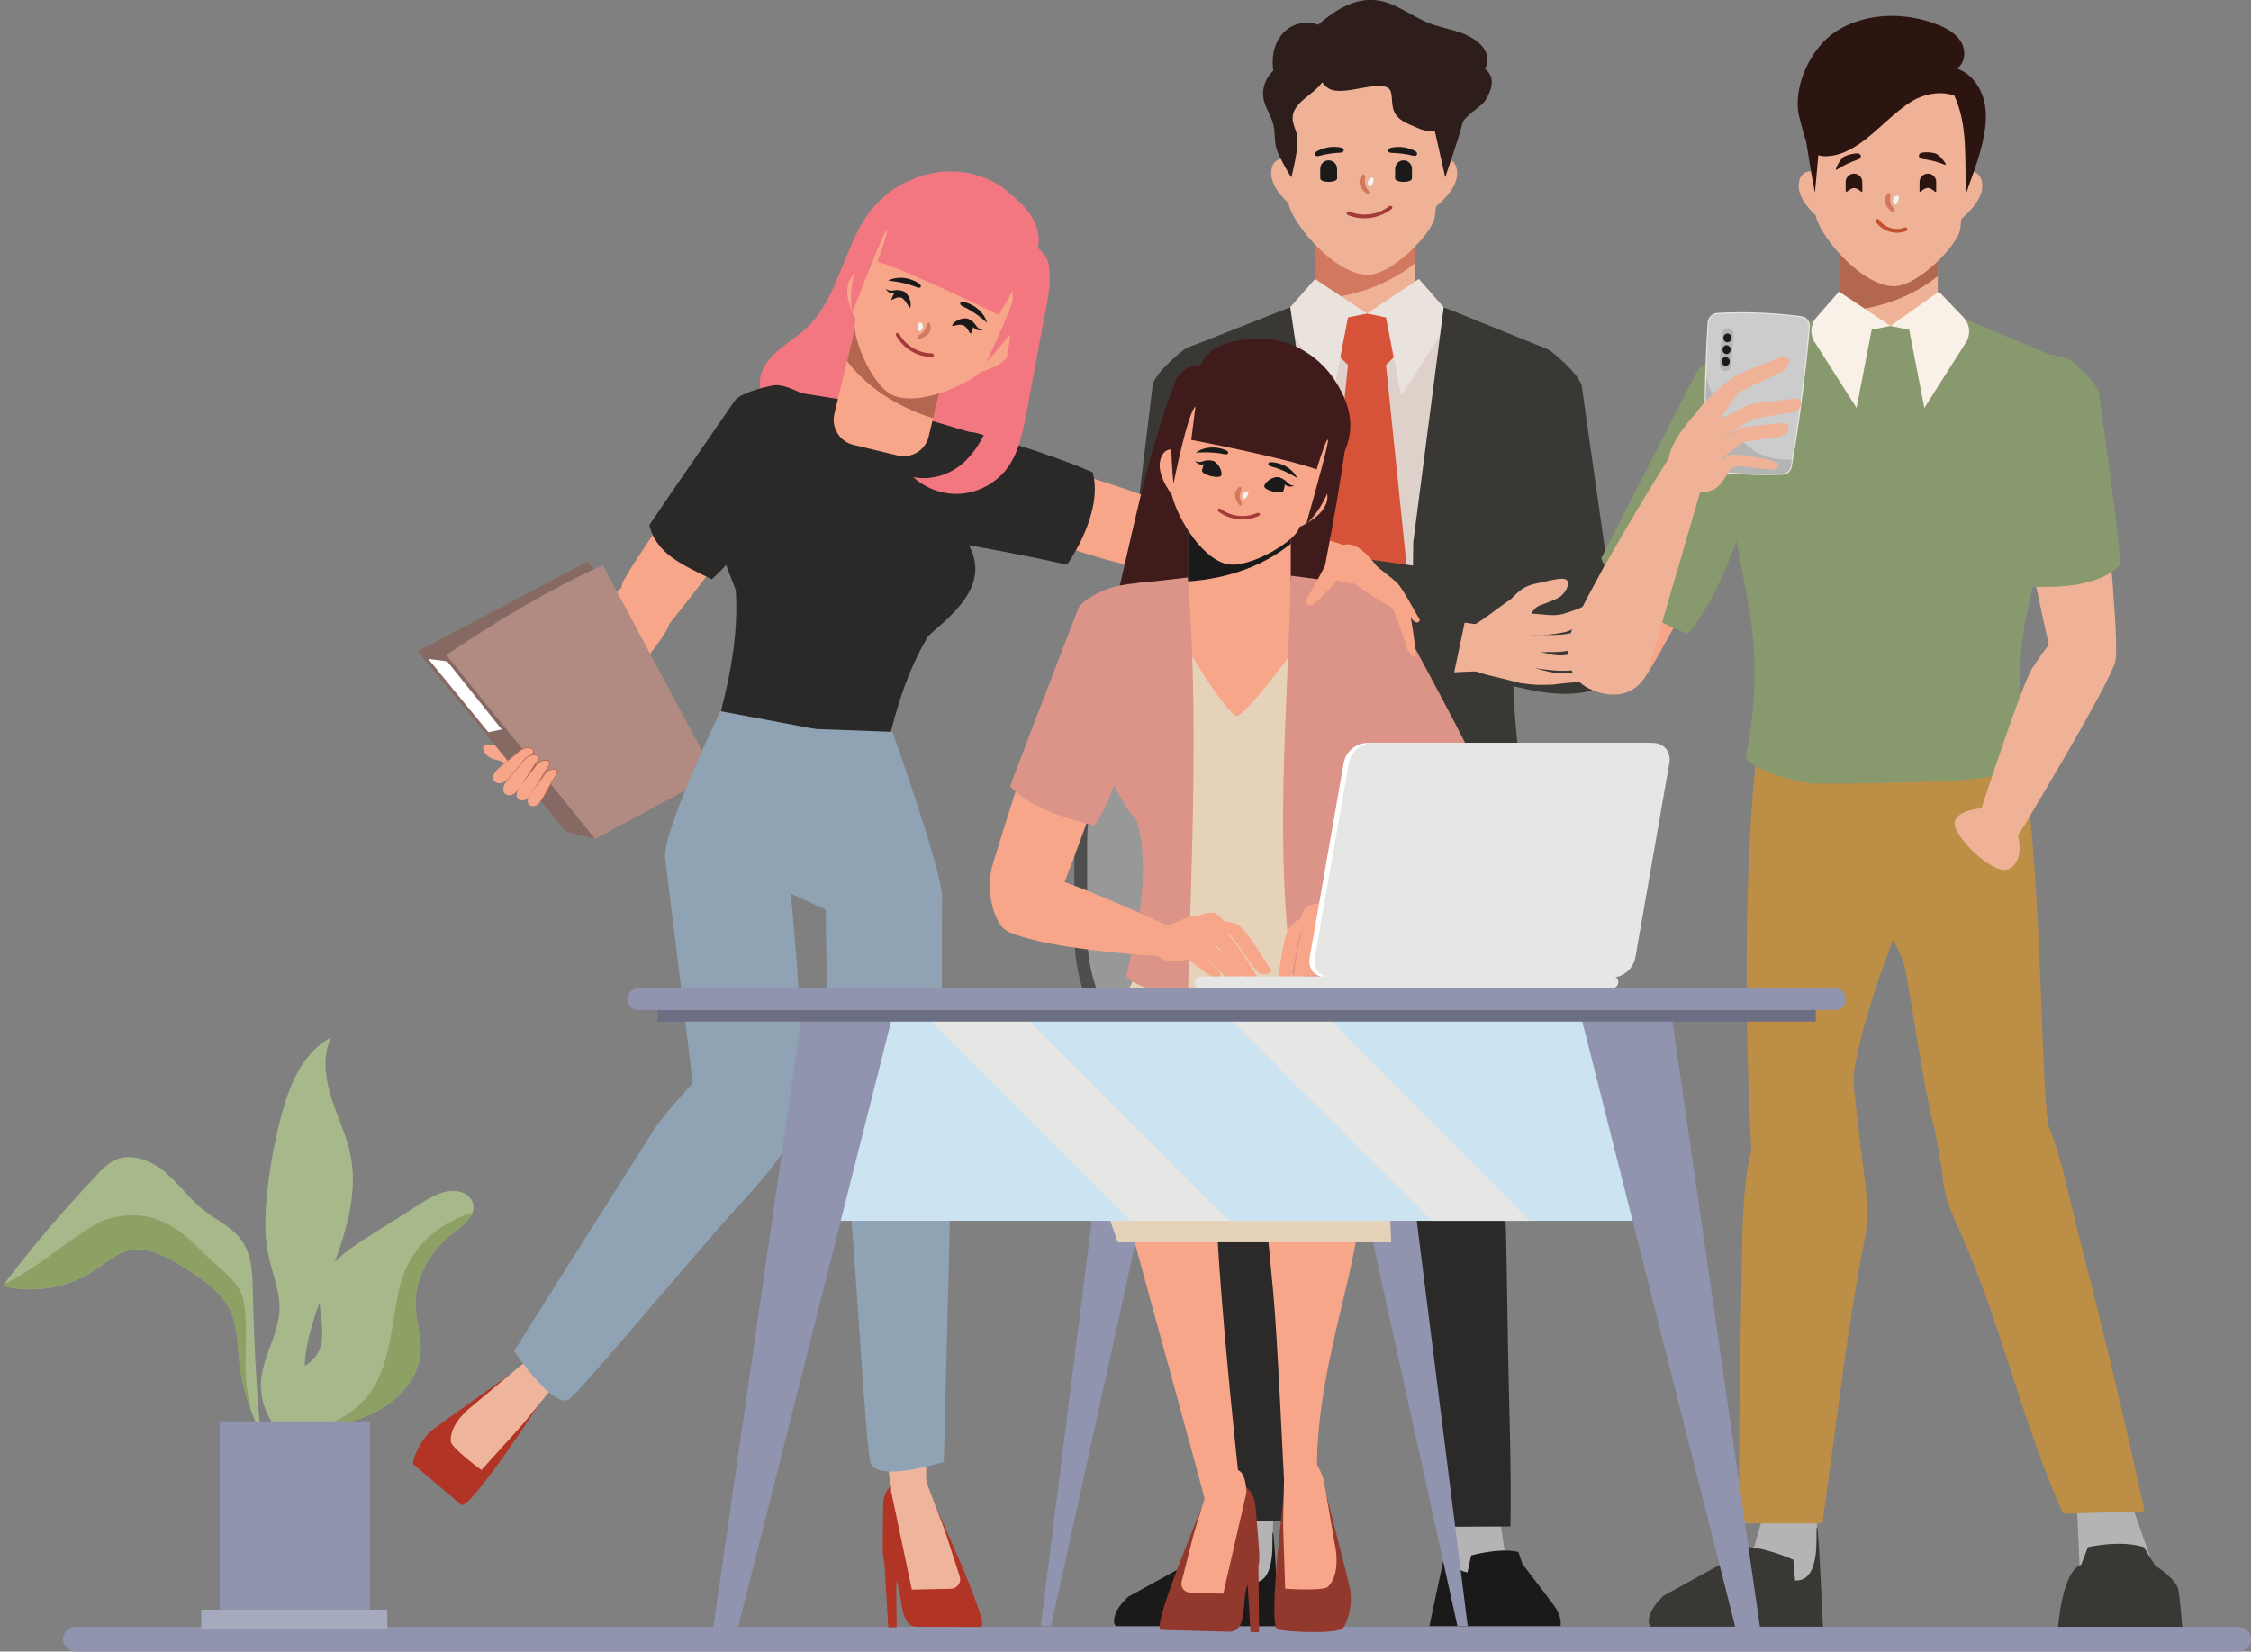 <?xml version="1.0" encoding="utf-8"?>
<!-- Generator: Adobe Illustrator 25.3.1, SVG Export Plug-In . SVG Version: 6.00 Build 0)  -->
<svg version="1.1" id="Layer_1" xmlns="http://www.w3.org/2000/svg" xmlns:xlink="http://www.w3.org/1999/xlink" x="0px" y="0px"
	 viewBox="0 0 321.74 236.1" style="enable-background:new 0 0 321.74 236.1;" xml:space="preserve">
<rect x="0" y="0" width="321.74" height="236.1" fill="#808080" stroke="none"/>
<style type="text/css">
	.st0{fill:#9094AF;}
	.st1{fill:#A7B88B;}
	.st2{fill:#8DA164;}
	.st3{fill:#A6AABF;}
	.st4{fill:#F0B297;}
	.st5{fill:#D1785E;}
	.st6{fill:#F3F3F3;}
	.st7{fill:#1A1A1A;}
	.st8{fill:#A43A3A;}
	.st9{fill:#3A3835;}
	.st10{fill:#2C2A28;}
	.st11{fill:#B4B4B4;}
	.st12{fill:#DDD1C9;}
	.st13{fill:#D65339;}
	.st14{fill:#EAE2DD;}
	.st15{fill:#2D1E1C;}
	.st16{fill:#F8A689;}
	.st17{fill:#89996E;}
	.st18{fill:#B36751;}
	.st19{fill:#2C1410;}
	.st20{fill:#C3512E;}
	.st21{fill:#BD8F46;}
	.st22{fill:#E6E6E5;}
	.st23{fill:#CCCCCC;}
	.st24{fill:#989898;}
	.st25{fill:#F9F1E8;}
	.st26{fill:#F37780;}
	.st27{fill:#2B2927;}
	.st28{fill:#866962;}
	.st29{fill:#FFFFFF;}
	.st30{fill:#B18B81;}
	.st31{fill:#EFB59C;}
	.st32{fill:#B13425;}
	.st33{fill:#90A3B5;}
	.st34{fill:#333333;}
	.st35{fill:#4E4E4E;}
	.st36{fill:#3F1C1B;}
	.st37{fill:#DB9487;}
	.st38{fill:#93382C;}
	.st39{fill:#E6D2B9;}
	.st40{fill:#CCE3F1;}
	.st41{fill:#6C6F84;}
</style>
<path id="floor" class="st0" d="M319.97,236.1H10.78c-0.97,0-1.77-0.8-1.77-1.77l0,0c0-0.97,0.8-1.77,1.77-1.77h309.19
	c0.97,0,1.77,0.8,1.77,1.77l0,0C321.74,235.31,320.95,236.1,319.97,236.1z"/>
<g id="trees">
	<g id="tree">
		<g>
			<path class="st1" d="M67.43,171.59c0.34,0.65,0.33,1.42-0.01,2.06c-0.58,1.1-1.84,1.93-2.91,2.81c-3.47,2.85-5.32,6.64-5.1,10.47
				c0.11,2.03,0.78,4.06,0.71,6.09c-0.12,3.36-2.39,6.57-6.08,8.62c-3.41,1.89-7.98,2.74-12.43,2.35c-1.01-2.45-2.17-5.47,0.07-7.46
				c0.74-0.65,1.78-1.11,2.56-1.74c3.62-2.89,0.54-7.62,1.72-11.43c0.88-2.83,4.06-4.92,7.1-6.84c2.53-1.6,5.07-3.2,7.6-4.8
				c1.5-0.94,3.58-1.94,5.43-1.24C66.74,170.72,67.18,171.12,67.43,171.59z"/>
			<path class="st2" d="M56.81,185.46c-1.13,5.83-1.26,12.17-6.29,16.11c-1.7,1.32-3.58,2.09-5.55,2.47c3.32-0.17,6.52-1,9.07-2.41
				c3.69-2.04,5.96-5.26,6.08-8.62c0.07-2.03-0.6-4.05-0.71-6.09c-0.21-3.83,1.64-7.63,5.1-10.47c1.08-0.89,2.33-1.71,2.91-2.81
				c0.06-0.11,0.11-0.23,0.15-0.34C62.17,175.09,57.95,178.72,56.81,185.46z"/>
			<path class="st1" d="M6.47,176.2c2.4-2.85,4.89-5.62,7.45-8.32c0.73-0.76,1.48-1.54,2.42-2c2.34-1.14,5.2-0.05,7.2,1.62
				c2,1.67,3.52,3.88,5.57,5.5c1.84,1.45,4.11,2.44,5.46,4.36c1.44,2.06,1.52,4.76,1.57,7.29c0.13,6.69,0.49,13.37,1.07,20.03
				c-1.61-3.16-2.64-6.63-3.02-10.16c-0.26-2.41-0.23-4.92-1.25-7.11c-1.27-2.74-3.93-4.5-6.46-6.11c-2.46-1.57-5.28-3.2-8.11-2.52
				c-1.86,0.44-3.33,1.8-4.93,2.85c-3.8,2.5-8.65,3.32-13.05,2.19C2.34,181.22,4.38,178.68,6.47,176.2z"/>
			<path class="st2" d="M35.55,199.92c-1.01-4.82,0.13-9.26-0.75-14.08c-0.63-2.79-3.58-4.56-6.04-7.05
				c-2.46-2.48-6.62-6.58-13.46-4.49c-3.44,1.05-9.45,6.85-14.73,9.26c-0.06,0.08-0.13,0.16-0.19,0.24
				c4.4,1.13,9.25,0.31,13.05-2.19c1.6-1.05,3.07-2.41,4.93-2.85c2.83-0.68,5.65,0.95,8.11,2.52c2.53,1.61,5.19,3.38,6.46,6.11
				c1.02,2.19,0.99,4.7,1.25,7.11c0.26,2.39,0.81,4.74,1.64,6.99C35.83,200.96,35.69,200.42,35.55,199.92z"/>
			<path class="st1" d="M47.28,148.37c0.01-0.02,0.02-0.05,0.03-0.07c-4.14,2.2-6.07,7.08-7.23,11.65
				c-0.85,3.33-1.46,6.72-1.85,10.14c-0.35,3.12-0.51,6.31,0.14,9.38c0.55,2.59,1.68,5.11,1.58,7.77c-0.13,3.44-2.29,6.51-2.62,9.94
				c-0.26,2.71,0.74,5.51,2.62,7.46c1.19-0.67,2.39-1.33,3.58-2c0.54-0.3,1.12-0.65,1.31-1.24c0.24-0.71-0.18-1.45-0.49-2.13
				c-1.19-2.61-0.84-5.67-0.13-8.46c1.1-4.3,2.98-8.35,4.39-12.56c1.41-4.21,2.36-8.73,1.5-13.08c-0.57-2.87-1.89-5.52-2.77-8.31
				C46.48,154.1,46.08,150.99,47.28,148.37z"/>
		</g>
		<g>
			<g>
				<rect x="31.4" y="203.18" class="st0" width="21.48" height="29.1"/>
			</g>
		</g>
	</g>
	<rect x="28.77" y="230.11" class="st3" width="26.59" height="2.76"/>
</g>
<g id="character_4_">
	<g>
		<g>
			<rect x="188.13" y="32.5" class="st4" width="14.07" height="16.74"/>
			<path class="st5" d="M202.21,32.5v5.15c-3.5,2.83-8.23,4.74-14.07,5.15V32.5H202.21z"/>
		</g>
	</g>
	<g>
		<g>
			<g>
				<path class="st4" d="M202.59,30.24c0.63,0.18,1.31,0.04,1.89-0.24c0.58-0.29,1.07-0.72,1.53-1.16c1.22-1.17,2.35-2.65,2.26-4.3
					c-0.03-0.55-0.22-1.13-0.65-1.49c-0.52-0.43-1.3-0.49-1.94-0.24c-0.64,0.24-1.14,0.74-1.51,1.3L202.59,30.24z"/>
				<path class="st4" d="M187.38,30.24c-0.63,0.18-1.31,0.04-1.89-0.24c-0.58-0.29-1.07-0.72-1.53-1.16
					c-1.22-1.17-2.35-2.65-2.26-4.3c0.03-0.55,0.22-1.13,0.65-1.49c0.52-0.43,1.3-0.49,1.94-0.24c0.64,0.24,1.14,0.74,1.51,1.3
					L187.38,30.24z"/>
			</g>
			<path class="st4" d="M205.08,31.04c0.48-5.18,1.83-8.2,2.67-11.19c0.6-2.24,1.2-6.07-1.41-9.44c-2.57-3.51-9.04-5.5-14.95-3.82
				c-5.96,1.68-9.26,5.16-8.54,9.13c0.36,2.37,0.71,5.66,1.1,8.11c0.33,2.04-0.29,4.08,0.46,6.06c1.4,3.41,6.82,9.4,11.09,9.4
				C198.99,39.29,204.75,33.3,205.08,31.04z"/>
		</g>
		<path class="st6" d="M196.25,26.1c-0.04,0.1-0.08,0.19-0.13,0.29c-0.05,0.09-0.1,0.19-0.19,0.24c-0.09,0.05-0.22,0.01-0.32-0.13
			c-0.05-0.07-0.09-0.17-0.1-0.28c-0.01-0.11,0-0.24,0.04-0.36c0.04-0.12,0.11-0.23,0.19-0.31c0.08-0.08,0.17-0.13,0.26-0.15
			c0.17-0.05,0.29,0.01,0.33,0.1c0.04,0.1,0.02,0.21,0,0.31C196.31,25.89,196.29,25.99,196.25,26.1z"/>
		<path class="st5" d="M195.16,26.45c-0.02-0.07-0.03-0.13-0.04-0.19c-0.01-0.06-0.02-0.11-0.03-0.16
			c-0.01-0.05-0.01-0.11-0.01-0.18c0-0.07,0.01-0.14,0.02-0.21c0.02-0.15,0.04-0.3,0.03-0.43c-0.01-0.13-0.04-0.24-0.12-0.3
			c-0.07-0.07-0.15-0.06-0.23-0.01c-0.08,0.05-0.17,0.16-0.26,0.32c-0.09,0.16-0.18,0.38-0.21,0.64c-0.01,0.13,0,0.27,0.03,0.4
			c0.03,0.13,0.08,0.25,0.13,0.37c0.06,0.12,0.12,0.22,0.19,0.32c0.07,0.1,0.14,0.18,0.21,0.25c0.14,0.15,0.27,0.26,0.38,0.35
			c0.22,0.17,0.35,0.23,0.43,0.11c0.07-0.11,0.06-0.25-0.06-0.44c-0.06-0.1-0.14-0.21-0.24-0.35c-0.05-0.07-0.1-0.14-0.14-0.22
			C195.22,26.63,195.19,26.54,195.16,26.45z"/>
		<g>
			<path class="st7" d="M198.8,21.13c0.58-0.13,1.18-0.16,1.76-0.08c0.59,0.08,1.16,0.26,1.69,0.53c0.53,0.28,0.29,0.81-0.23,0.69
				c-0.52-0.13-1.04-0.23-1.57-0.3c-0.52-0.07-1.05-0.11-1.59-0.12C198.33,21.85,198.23,21.27,198.8,21.13z"/>
			<path class="st7" d="M191.67,21.09c-0.58-0.12-1.18-0.13-1.76-0.04c-0.59,0.09-1.16,0.28-1.68,0.57
				c-0.52,0.29-0.28,0.82,0.25,0.68c0.52-0.14,1.04-0.25,1.56-0.33c0.52-0.08,1.05-0.13,1.59-0.15
				C192.16,21.79,192.25,21.21,191.67,21.09z"/>
			<g>
				<g>
					<path class="st7" d="M191.12,25.5l-0.01-1.38c0-0.66-0.55-1.2-1.21-1.2l0,0c-0.66,0-1.2,0.55-1.2,1.21l0.01,1.38
						C188.72,26.17,191.13,26.16,191.12,25.5z"/>
				</g>
				<g>
					<path class="st7" d="M199.4,25.5l0.01-1.38c0-0.66,0.55-1.2,1.21-1.2l0,0c0.66,0,1.2,0.55,1.2,1.21l-0.01,1.38
						C201.8,26.17,199.4,26.16,199.4,25.5z"/>
				</g>
			</g>
		</g>
		<path class="st8" d="M192.68,30.75c2.06,0.86,4.5,0.49,6.24-0.89c0.27-0.21-0.11-0.59-0.38-0.38c-1.6,1.26-3.85,1.54-5.72,0.75
			c-0.13-0.06-0.29,0.06-0.33,0.19C192.45,30.58,192.54,30.69,192.68,30.75L192.68,30.75z"/>
	</g>
	<path class="st9" d="M221.76,50.28c1.54,1.2,4.18,3.66,4.34,4.99c0.16,1.32,5.19,36.46,5.5,38.73c0.63,4.56-13.91-0.12-14.46-3.1
		c-0.55-2.97-6.62-24.64-6.62-24.64l5.87-17.2C216.39,49.07,220.14,49.02,221.76,50.28z"/>
	<path class="st10" d="M213.82,101.96c3.69,22.64,0.5,64.37-0.46,70.51c-0.97,6.21-13.79-4.04-14.21-10.31
		c-0.15-2.25,0.44-4.49,0.45-6.75c0-1.99-0.87-3.91-0.9-5.91c-0.29-17.46-3.73-19.91-6.22-30.67l-4.04-16.88H213.82z"/>
	<g>
		<path class="st11" d="M175.91,232.26c2.73-1.3,5.13-2.68,5.81-4.08l0.3-12.4c0.11-0.92,0.31-2.05-0.6-2.17l-4.1-0.57
			c-0.8-0.11-1.55,0.39-1.77,1.19c-0.46,1.71-2.06,7.36-2.06,7.36c-2.67,2.63-5.33,5.26-8,7.89c-0.81,0.8-1.68,1.62-1.76,2.79
			C163.75,232.3,175.91,232.26,175.91,232.26z"/>
		<path class="st7" d="M181.94,219.06c-0.26-0.04,0.67,6.63-2.37,7.12c-0.19,0.03-0.39,0.05-0.59,0.05l-0.24-2.82
			c0,0-4.32-1.99-7.55-1.74l-0.75,1.54l-9.2,5.06c-0.76,0.75-1.91,1.88-2.02,3.45c-0.02,0.22,0.08,0.47,0.26,0.74h23.24
			C182.73,232.45,182.2,219.1,181.94,219.06z"/>
	</g>
	<g>
		<path class="st11" d="M222.28,232.22c0,0-0.56-1.96-1.18-2.77l-6.08-7.96c0,0-0.76-5.15-0.97-6.7c-0.1-0.72-0.69-1.26-1.4-1.28
			l-3.63-0.06c-0.8-0.01-1.45,0.64-1.46,1.46l-0.41,11.21c0.71,2.15,1.53,4.02,2.46,6.07L222.28,232.22z"/>
		<path class="st7" d="M221.71,228.96l-4.11-5.39l-0.57-1.71c-2.78-0.66-6.76,0.5-6.76,0.5l-0.52,2.42
			c-0.17-0.03-0.34-0.07-0.51-0.12c-2.59-0.84-1.76-5.28-1.99-5.28c-0.23,0-2.94,13.07-2.94,13.07h18.74
			c0.01-0.07,0.02-0.14,0.02-0.21C223.16,230.86,222.29,229.72,221.71,228.96z"/>
	</g>
	<path class="st10" d="M176.91,100.67c-3.77,22.64-1.91,64.37-0.93,70.51c0.99,6.21,14.09-4.04,14.52-10.31
		c0.15-2.25-0.45-4.49-0.46-6.75c0-1.99,0.46-3.96,0.92-5.91c2.55-10.76,7.94-21.53,10.49-32.29v-15.26H176.91z"/>
	<path class="st10" d="M173.63,217.49c-0.16-8.92-0.01-17.84,0.14-26.76c0.08-4.48,0.15-8.96,0.23-13.44
		c0.11-6.31,0.48-12.71,2.8-18.66c0.69-1.78,11.86-6.36,13.24-4.5c0,0,0.93,8.78,1.51,12.76c0.38,2.62-0.14,5.27-0.66,7.87
		c-2.82,14.12-4.29,28.61-7.11,42.73H173.63z"/>
	<path class="st10" d="M215.89,218.21c0.16-8.92-0.22-17.27-0.36-26.18c-0.07-4.48-0.15-8.96-0.22-13.44
		c-0.11-6.31-0.47-12.71-2.74-18.66c-0.68-1.78-11.61-6.36-12.96-4.5c0,0-0.91,8.78-1.48,12.76c-0.38,2.62,0.13,5.27,0.64,7.87
		c2.76,14.12,4.07,28.07,6.83,42.2L215.89,218.21z"/>
	<path class="st12" d="M185.32,110.09c-0.42,0-0.7,0-0.81,0c-2.1-0.03-8.33-1.84-9.24-3.25c2.32-12.01,0.91-19.24-0.46-26.25
		c-0.77-3.94-1.65-12.47-1.65-12.47c-0.84-1.58-1.81-13.36-1.09-18.22l15.43-6.49l7.15,2.14h1.44l7.15-2.14l15.43,6.49
		c0.72,4.86-0.25,16.64-1.09,18.22c0,0-1.08,8.74-2.07,12.71c-1.67,6.73-3.39,13.68-1.05,25.57l0.01,0.05
		c-0.46,0.7-3.93,2.5-5.63,2.77C203.42,110.08,186.06,110.09,185.32,110.09z"/>
	<g>
		<polygon class="st13" points="198.1,52.16 200.79,49.54 199.19,45.16 195.38,44.82 191.57,45.16 189.97,49.54 192.67,52.16 
			188.44,93.25 195.38,101.36 202.32,93.25 		"/>
		<g>
			<g>
				<polygon class="st14" points="202.8,39.88 195.38,44.82 198.1,45.38 200.27,56.64 207.51,45.25 				"/>
			</g>
		</g>
		<g>
			<g>
				<polygon class="st14" points="187.96,39.88 195.38,44.82 192.67,45.38 190.49,56.64 183.25,45.25 				"/>
			</g>
		</g>
	</g>
	<path class="st9" d="M169.09,50.08c-1.54,1.2-4.18,3.66-4.34,4.99c-0.16,1.32-3.54,29.28-4.42,36.95
		c-0.55,7.4,13.45,7.48,14.32,5.44c0.86-2.04,5.69-31.39,5.69-31.39l-5.87-17.2C174.47,48.87,170.71,48.82,169.09,50.08z"/>
	<path class="st9" d="M220.52,49.65l-14.17-5.73L202,77.51l-0.55,41.76c5.44,3.71,15.46,2.43,16.56,1.04
		c1.1-1.39-0.7-10.75-0.93-12.54c-2.46-19.01,1.16-39.3,1.16-39.3S221.36,54.25,220.52,49.65z"/>
	<path class="st9" d="M189.32,77.23l-4.9-33.31l-13.78,5.43c-0.84,4.61,1.89,19.12,1.89,19.12s4.8,19.96,1.72,38.68
		c-0.13,1.63-2.04,11.84-1.25,12.98c0.79,1.14,12.63,3.75,17.45,0.56L189.32,77.23z"/>
	<g>
		<g>
			<path class="st15" d="M204.27,18.72c-0.52-0.03-1.05-0.16-1.51-0.37c-1.25-0.57-2.61-0.95-3.3-2.04
				c-0.92-1.46-0.03-3.49-1.35-3.89c-2.1-0.64-6.28,1.32-8.15,0.25c-0.4-0.23-0.73-0.54-0.97-0.9c-0.45,0.63-1.11,1.2-1.74,1.69
				c-1.15,0.9-2.42,1.93-2.49,3.29c-0.05,0.84,0.38,1.63,0.61,2.44c0.44,1.54-0.8,6.16-0.8,6.16c-0.46-0.63-1.75-2.97-2.08-3.96
				c-0.38-1.15-0.2-2.39-0.48-3.57c-0.31-1.26-1.14-2.39-1.4-3.65c-0.29-1.45,0.25-3,1.38-4.06c-0.09-0.7-0.11-1.41-0.03-2.12
				c0.17-1.5,0.87-3.01,2.21-3.94c1.18-0.82,2.9-1.08,4.23-0.51c2.33-2.01,5.07-3.83,8.2-3.52c2.82,0.28,5.01,2.24,7.61,3.26
				c1.52,0.6,3.17,0.87,4.71,1.44c1.53,0.57,3.02,1.52,3.54,2.93c0.26,0.71,0.16,1.53-0.21,2.2c0.44,0.32,0.78,0.78,0.9,1.27
				c0.27,1.09-0.23,2.21-0.82,3.19c-0.59,0.98-3.13,2.3-3.33,3.4c-0.23,1.24-2.43,7.64-2.43,7.64l-1.5-6.67
				C204.8,18.73,204.53,18.74,204.27,18.72z"/>
		</g>
	</g>
	<g>
		<g>
			<path class="st4" d="M227.7,96.41c0.14-0.93-2.97-9.9-6.67-11.18c-3.69-1.28-38.83-4.93-38.83-4.93s-1.82,3.05-1.19,5.41
				c0,0,25.95,8.77,29.38,9.83C213.82,96.59,227.56,97.34,227.7,96.41z"/>
		</g>
		<path class="st4" d="M183.71,80.77c0,0-7.08-2.85-7.53-3.08v10.29l6.52-2.2L183.71,80.77z"/>
		<path class="st9" d="M187.76,78.91l-2.25,10.41c0,0,23.46,7.26,33.09,9.28c9.63,2.02,13.7-1.6,12.88-4.89s-3.6-8.16-9.57-9.62
			C215.94,82.62,187.76,78.91,187.76,78.91z"/>
	</g>
	<g>
		<g>
			<path class="st4" d="M165.34,96.79c0.04-0.94,3.05-11.56,6.92-12.13c3.87-0.57,43.3,5.25,43.3,5.25s-1.76,5.42-3.2,6
				c0,0-19.77,0.75-26.8,1.61C181.99,97.97,165.3,97.73,165.34,96.79z"/>
		</g>
		<g>
			<g>
				<g>
					<path class="st4" d="M209.35,95.27c2.14,1.16,4.58,1.46,6.89,2.11c0.94,0.27,2.06,0.48,2.73-0.17c0.37-0.37,0.5-0.92,0.6-1.45
						c0.35-1.7-1.13-4.13-0.78-6.35c0.24-1.56,0.33-4.87-0.47-4.77c-2.1,0.24-5.54,3.64-7.75,4.75c-0.32,0.16-0.58,0.41-0.77,0.72
						C209.08,91.31,207.54,94.28,209.35,95.27z"/>
					<path class="st4" d="M218.27,90.79c2.23,0.05,3.75-0.05,5.52-0.46c1.11-0.26,2.32-1.22,5.65-3.21
						c1.24-0.74-0.44-1.66-1.76-1.05c-1.97,0.9-1.59,0.84-4.02,1.62c-1.97,0.64-3.8-0.18-5.75,0.11
						C216.59,87.99,216.94,90.76,218.27,90.79z"/>
					<path class="st4" d="M218.43,93.3c3.14-0.22,4.23,0.12,6.23-0.4c1.52-0.39,2.27-1.02,4.71-1.95c1.67-0.64,0.65-2.48-1.03-1.85
						c-2.5,0.95-3.38,1.31-3.38,1.31c-2.56,0.71-5.22,0.09-7.82,0.49C215.39,91.17,216.66,93.43,218.43,93.3z"/>
					<path class="st4" d="M218.25,95.3c2.67,0.51,5.21,0.72,6.47,0.51c0.59-0.1,3.05-1.09,3.74-1.33c1.06-0.37,1.87-1.13,1.87-1.13
						c0.46-0.53-0.14-1.4-0.86-1.23c-0.85,0.2-3.57,1.18-5.42,1.49c-2.62,0.44-4.14-0.96-6.76-0.83
						C215.53,92.87,216.5,94.97,218.25,95.3z"/>
					<path class="st4" d="M217.34,97.64c2.36,0.38,3.19,0.22,4.22,0.25c0.48,0.01,2.22-0.29,3.3-0.33c0.58-0.02,2.2-0.32,2.2-0.32
						c0.42-0.4,0.08-1.14-0.52-1.11c-0.7,0.03-2,0.13-3.5,0.1c-2.14-0.05-4.12-1.05-6.22-1.38
						C215.41,94.61,215.92,97.41,217.34,97.64z"/>
					<path class="st4" d="M217.59,90.14c0.97-1.92,1.53-3.23,2.44-3.56c0.98-0.36,2.29-0.85,2.86-1.21c0.57-0.36,1.17-1.2,1.23-1.89
						c0.12-1.4-2.44-0.46-4.36-0.1c-1.53,0.29-2.33,0.84-3,1.48c-0.83,0.8-3.67,3.64-3.67,3.64L217.59,90.14z"/>
				</g>
			</g>
		</g>
	</g>
	<path class="st9" d="M207.51,97.74l2.26-10.76c0,0-34.96-3.83-37.94-4.19c-2.98-0.37-7.93,3.54-8.56,7.48
		c-0.63,3.94-0.13,7.13,3.93,8.01C171.25,99.15,207.51,97.74,207.51,97.74z"/>
</g>
<g id="man">
	<path class="st16" d="M226.98,96.94c-0.87-1.26-2.06-5.16-1.72-7.27c0.34-2.1,11.94-24.01,11.94-24.01s10.12,4.53,9.98,9.05
		c0,0-11.51,22.21-12.51,22.64C233.67,97.79,227.9,98.27,226.98,96.94z"/>
	<path class="st17" d="M248.42,50.19c-2.11,0.67-5.22,1.64-5.91,2.99s-9.67,18.77-13.64,26.61c1.93,5.21,7.14,8.96,12.38,10.81
		c4.79-5.48,7.39-15.19,10.48-21.78l3.78-18.58C255.51,50.24,250.65,49.48,248.42,50.19z"/>
	<g>
		<g>
			<rect x="263.02" y="34.37" class="st4" width="13.95" height="16.59"/>
			<path class="st18" d="M276.97,34.37v5.1c-3.47,2.81-8.16,4.7-13.95,5.1V34.37H276.97z"/>
		</g>
	</g>
	<g>
		<g>
			<g>
				<path class="st4" d="M277.72,31.98c0.62,0.17,1.3,0.04,1.87-0.24c0.57-0.28,1.06-0.71,1.51-1.15c1.2-1.16,2.32-2.62,2.23-4.25
					c-0.03-0.55-0.21-1.11-0.64-1.47c-0.51-0.43-1.28-0.48-1.91-0.24c-0.63,0.24-1.12,0.73-1.49,1.28L277.72,31.98z"/>
				<path class="st4" d="M262.7,31.98c-0.62,0.17-1.3,0.04-1.87-0.24c-0.57-0.28-1.06-0.71-1.51-1.15c-1.2-1.16-2.32-2.62-2.23-4.25
					c0.03-0.55,0.21-1.11,0.64-1.47c0.51-0.43,1.28-0.48,1.91-0.24c0.63,0.24,1.12,0.73,1.49,1.28L262.7,31.98z"/>
			</g>
			<path class="st4" d="M280.18,32.77c0.48-5.11,1.81-8.09,2.63-11.05c0.59-2.21,1.18-6-1.39-9.33c-2.54-3.46-8.93-5.43-14.77-3.78
				c-5.89,1.66-9.15,5.1-8.44,9.02c0.36,2.35,0.7,5.59,1.09,8.01c0.33,2.01-0.29,4.03,0.46,5.99c1.39,3.37,6.74,9.29,10.95,9.29
				C274.16,40.92,279.85,35,280.18,32.77z"/>
		</g>
		<path class="st6" d="M271.3,28.72c-0.03,0.1-0.08,0.19-0.13,0.28c-0.05,0.09-0.1,0.19-0.19,0.23c-0.09,0.05-0.22,0.01-0.32-0.13
			c-0.05-0.07-0.09-0.17-0.1-0.28c-0.01-0.11,0-0.24,0.04-0.36c0.04-0.12,0.11-0.22,0.19-0.3c0.08-0.08,0.17-0.13,0.25-0.15
			c0.17-0.05,0.29,0.01,0.33,0.1c0.04,0.1,0.02,0.2,0,0.3C271.36,28.52,271.34,28.61,271.3,28.72z"/>
		<path class="st5" d="M270.23,29.06c-0.02-0.07-0.03-0.13-0.04-0.19c-0.01-0.06-0.02-0.11-0.03-0.15
			c-0.01-0.05-0.01-0.11-0.01-0.17c0-0.07,0.01-0.14,0.02-0.21c0.02-0.15,0.04-0.3,0.03-0.43c-0.01-0.13-0.04-0.23-0.12-0.3
			c-0.07-0.06-0.14-0.06-0.22-0.01c-0.08,0.05-0.16,0.16-0.25,0.32c-0.09,0.16-0.18,0.37-0.2,0.63c-0.01,0.13,0,0.27,0.03,0.39
			c0.03,0.13,0.08,0.25,0.13,0.36c0.05,0.12,0.12,0.22,0.19,0.31c0.07,0.09,0.14,0.18,0.21,0.25c0.14,0.15,0.27,0.26,0.38,0.35
			c0.22,0.17,0.35,0.23,0.42,0.11c0.07-0.11,0.06-0.24-0.06-0.44c-0.06-0.1-0.14-0.21-0.24-0.35c-0.05-0.07-0.09-0.14-0.14-0.22
			C270.29,29.24,270.25,29.15,270.23,29.06z"/>
		<g>
			<path class="st19" d="M274.72,21.82c0.63-0.1,1.27-0.06,1.88,0.1c0.61,0.16,1.94,1.84,1.4,1.63c-0.54-0.21-1.08-0.39-1.63-0.53
				c-0.55-0.14-1.1-0.24-1.67-0.31C274.14,22.63,274.1,21.93,274.72,21.82z"/>
			<path class="st19" d="M265.44,21.92c-0.63,0.03-1.26,0.18-1.83,0.45c-0.57,0.27-1.56,2.18-1.07,1.87
				c0.49-0.31,0.99-0.59,1.5-0.83c0.51-0.24,1.04-0.45,1.58-0.63C266.16,22.6,266.07,21.9,265.44,21.92z"/>
			<g>
				<g>
					<path class="st19" d="M266.19,27.36L266.18,26c0-0.65-0.54-1.19-1.2-1.18l0,0c-0.65,0-1.19,0.54-1.18,1.2l0.01,1.36
						c0,0.31,0.63-0.51,1.19-0.5C265.63,26.89,266.19,27.71,266.19,27.36z"/>
				</g>
				<g>
					<path class="st19" d="M274.36,27.36l0.01-1.36c0-0.65,0.54-1.19,1.2-1.18l0,0c0.65,0,1.19,0.54,1.18,1.2l-0.01,1.36
						c0,0.33-0.59-0.52-1.19-0.52C274.96,26.85,274.36,27.69,274.36,27.36z"/>
				</g>
			</g>
		</g>
		<path class="st20" d="M268.11,31.71c0.95,1.39,2.82,1.94,4.38,1.3c0.14-0.06,0.17-0.26,0.11-0.38c-0.08-0.14-0.24-0.16-0.38-0.11
			c-1.26,0.52-2.86,0.03-3.62-1.09C268.39,31.15,267.9,31.42,268.11,31.71L268.11,31.71z"/>
	</g>
	<path class="st4" d="M298.4,97.3c1.44-0.43,3.51-1.96,4-3.99s-2.16-29.7-2.16-29.7s-10.88,0.32-12.45,4.47
		c0,0,4.93,24.27,5.36,25.25C293.58,94.33,296.79,97.78,298.4,97.3z"/>
	<path class="st17" d="M296.35,51.81c1.33,1.12,3.6,3.4,3.7,4.59c0.1,1.18,2.5,17.43,3.03,24.29c-2.95,3.19-8.96,3.38-13.3,3.15
		c-1.83-5.39-3.97-18.17-3.97-18.17l5.8-15.12C291.6,50.55,294.94,50.63,296.35,51.81z"/>
	<g>
		<g>
			<path class="st11" d="M308.48,225.87l-5.44-15.46h-6.4l0.69,15.46C297.33,225.87,309.69,229.31,308.48,225.87z"/>
			<path class="st9" d="M294.17,232.57c0,0,0.55-7.95,3.3-8.9l0.96-2.5c0,0,4.68-1.08,7.98,0l1.65,2.65c0,0,3.03,1.89,3.3,3.46
				c0.28,1.57,0.55,5.28,0.55,5.28H294.17z"/>
		</g>
		<path class="st21" d="M288.48,103.24c3.66,22.45,3,48.72,4.28,57.53c0.9,6.17-13.21,6.42-15.81,1.65
			c-1.5-2.75-4.18-22.66-4.79-24.55c-1.74-5.37-6.37-8.83-8.85-19.5v-15.13H288.48z"/>
		<g>
			<path class="st11" d="M253.3,232.34c2.89-1.38,5.44-2.84,6.16-4.33l0.32-13.14c0.11-0.98,0.32-2.17-0.63-2.3l-4.34-0.6
				c-0.85-0.12-1.65,0.42-1.87,1.26c-0.48,1.81-2.18,7.8-2.18,7.8c-2.82,2.79-5.65,5.57-8.47,8.36c-0.86,0.85-1.78,1.72-1.86,2.95
				C240.41,232.38,253.3,232.34,253.3,232.34z"/>
			<path class="st9" d="M259.7,218.35c-0.27-0.04,0.71,7.02-2.51,7.55c-0.21,0.03-0.41,0.05-0.62,0.05l-0.25-2.98
				c0,0-4.57-2.11-8-1.85l-0.79,1.63l-9.74,5.36c-0.81,0.79-2.02,2-2.14,3.65c-0.02,0.23,0.09,0.5,0.28,0.78h24.63
				C260.53,232.55,259.97,218.39,259.7,218.35z"/>
		</g>
		<path class="st21" d="M251.89,101.96c-3.74,22.45-1.89,63.82-0.92,69.91c0.98,6.16,13.97-4.01,14.39-10.22
			c0.15-2.23-0.45-4.45-0.45-6.69c0-1.98,0.46-3.92,0.91-5.86c2.53-10.67,7.87-21.34,10.39-32.02v-15.13H251.89z"/>
		<path class="st21" d="M248.64,217.77c-0.16-8.84-0.01-17.68,0.14-26.52c0.08-4.44,0.15-8.88,0.23-13.33
			c0.11-6.26,0.47-12.6,2.78-18.5c0.69-1.76,11.76-6.31,13.13-4.46c0,0,0.92,8.71,1.5,12.65c0.38,2.6,0.65,6.87,0.13,9.44
			c-2.67,13.37-4.05,26.7-6.08,40.72H248.64z"/>
		<path class="st21" d="M306.53,216.05c-1.87-8.64-4.48-19.91-6.64-28.48c-1.09-4.31-2.18-8.61-3.26-12.92
			c-1.53-6.07-2.7-13.05-6.24-18.28c-1.06-1.56-14.26-2.95-15.14-0.85c0,0,2.09,9.02,2.45,12.99c0.23,2.61,1.32,5.05,2.4,7.45
			c5.87,13.01,8.92,27.42,14.79,40.43L306.53,216.05z"/>
	</g>
	<path class="st17" d="M293.96,51.11l-15.91-6.69l-7.23,2.17h-1.22l-7.23-2.17l-15.91,6.69c-0.83,4.57,1.1,18.92,1.1,18.92
		c0.18,12.56,5.62,19.57,1.97,38.14c0.74,2.02,8.03,3.83,9.91,3.85c1.11,0.01,18.77,0,24.25-0.87c1.55-0.25,6.8-2.55,6.17-3.66
		c-3.65-18.56,2.84-24.91,3.02-37.47C292.86,70.03,294.79,55.68,293.96,51.11z"/>
	<g>
		<g>
			<g>
				<g>
					<path class="st22" d="M249.78,67.85c-1.68-0.07-3.37-0.2-5.04-0.4c-0.6-0.07-1.05-0.58-1.07-1.2
						c-0.18-6.65,0.05-14.61,0.4-20.11c0.05-0.75,0.66-1.37,1.4-1.41c2.01-0.11,4.04-0.12,6.04-0.04c2,0.08,4.02,0.25,6,0.52
						c0.72,0.1,1.24,0.76,1.18,1.52c-0.47,5.49-1.42,13.42-2.6,20.02c-0.11,0.62-0.63,1.09-1.24,1.11
						C253.16,67.92,251.46,67.92,249.78,67.85z"/>
					<path class="st23" d="M254.85,67.69c-3.38,0.13-6.74,0-10.08-0.4c-0.53-0.06-0.92-0.5-0.94-1.05
						c-0.17-6.08,0.02-14.16,0.4-20.09c0.04-0.68,0.59-1.22,1.24-1.26c4.03-0.22,8.04-0.06,12.01,0.48c0.65,0.09,1.1,0.67,1.05,1.35
						c-0.51,5.93-1.52,13.97-2.59,20C255.84,67.26,255.38,67.67,254.85,67.69z"/>
					<path class="st11" d="M249.98,63.91c-3.19-2.65-4.96-6.21-6.1-9.98c-0.12,4.07-0.17,8.17-0.05,12.31
						c0.02,0.55,0.41,0.99,0.94,1.05c3.34,0.4,6.7,0.53,10.08,0.4c0.53-0.02,0.99-0.43,1.09-0.97c0.06-0.34,0.12-0.69,0.18-1.03
						C253.99,65.82,251.89,65.35,249.98,63.91z"/>
				</g>
				<g>
					<path class="st11" d="M246.55,53.04L246.55,53.04c-0.46-0.04-0.8-0.48-0.77-0.97l0.33-4.33c0.04-0.49,0.44-0.86,0.9-0.82l0,0
						c0.46,0.04,0.8,0.48,0.77,0.97l-0.33,4.33C247.42,52.71,247.01,53.09,246.55,53.04z"/>
					<g>
						<path class="st24" d="M247.53,48.35c-0.03,0.37-0.33,0.64-0.67,0.61c-0.34-0.03-0.6-0.35-0.57-0.72
							c0.03-0.37,0.33-0.64,0.67-0.61C247.31,47.66,247.56,47.98,247.53,48.35z"/>
						<path class="st7" d="M246.86,48.92c-0.32-0.03-0.56-0.33-0.53-0.67c0.03-0.34,0.31-0.6,0.62-0.57
							c0.32,0.03,0.56,0.33,0.53,0.67C247.46,48.69,247.18,48.94,246.86,48.92z"/>
					</g>
					<g>
						<path class="st24" d="M247.4,50.04c-0.03,0.37-0.33,0.64-0.67,0.61c-0.34-0.03-0.6-0.35-0.57-0.72
							c0.03-0.37,0.33-0.64,0.67-0.61C247.18,49.35,247.43,49.67,247.4,50.04z"/>
						<path class="st7" d="M246.74,50.6c-0.32-0.03-0.56-0.33-0.53-0.67c0.03-0.34,0.31-0.6,0.62-0.57
							c0.32,0.03,0.56,0.33,0.53,0.67S247.05,50.63,246.74,50.6z"/>
					</g>
					<g>
						<path class="st24" d="M247.28,51.73c-0.03,0.37-0.33,0.64-0.67,0.61c-0.34-0.03-0.6-0.35-0.57-0.72
							c0.03-0.37,0.33-0.64,0.67-0.61C247.05,51.03,247.3,51.36,247.28,51.73z"/>
						<path class="st7" d="M246.61,52.29c-0.32-0.03-0.56-0.33-0.53-0.67s0.31-0.6,0.62-0.57c0.32,0.03,0.56,0.33,0.53,0.67
							C247.21,52.06,246.93,52.32,246.61,52.29z"/>
					</g>
				</g>
			</g>
			<g>
				<g>
					<path class="st4" d="M238.62,64.99c-0.99,3.82,4.13,6.22,6.18,5.02c1.34-0.78,0.78-3.48,1.77-7.3c0.42-1.6-1.45-5.62-1.59-6.18
						C244.97,56.53,239.61,61.16,238.62,64.99z"/>
				</g>
				<g>
					<path class="st4" d="M248.95,66.67c-0.25-0.09-1.22-0.01-1.5,0.31c-0.73,0.83-1.22,2.23-2.4,2.95
						c-0.39,0.23-0.91-0.03-1.28-0.34c-0.32-0.27-0.43-0.86-0.11-1.18c0.95-0.94,2.01-2.41,3.11-3.19c0.5-0.35,1.92-0.21,2.85-0.07
						c1.5,0.22,2.82,0.38,4.24,0.92c1.01,0.38-0.07,1.3-1.14,1.02C252.72,67.08,249.05,66.7,248.95,66.67z"/>
					<path class="st4" d="M242.56,58.89c0.79-1.33,3.51-3.77,4.81-4.73c1.29-0.96,5.91-2.54,7.24-3.09
						c1.33-0.55,1.62,1.43-0.14,2.19c-1.76,0.76-6,2.84-6,2.84s-2.48,3.5-2.95,4.38C245.06,61.36,241.77,60.22,242.56,58.89z"/>
					<path class="st4" d="M245.36,60.18l4.65-2.37c0,0,5.24-0.76,6.59-0.83c1.35-0.08,1.07,1.77-0.56,1.98
						c-1.64,0.21-5.66,0.97-5.66,0.97s-4.81,3.12-5.25,3.57C244.68,63.94,245.36,60.18,245.36,60.18z"/>
					<path class="st4" d="M244.48,63.9l4.34-2.77c0,0,4.61-0.57,5.95-0.65c1.35-0.08,1.07,1.77-0.56,1.98
						c-1.64,0.21-5.05,0.72-5.05,0.72s-4.24,3.24-4.68,3.68C244.04,67.3,244.48,63.9,244.48,63.9z"/>
				</g>
			</g>
		</g>
		<path class="st4" d="M224.43,90.85c-0.79,4.04,0.24,6.57,3.14,7.79c3.14,1.33,6.9,0.83,8.16-3.4s8.49-29.07,8.49-29.07
			s-3.09-3.27-4.67-2.05C238.67,64.79,225.1,87.37,224.43,90.85z"/>
	</g>
	<g>
		<g>
			<g>
				<path class="st25" d="M277.12,41.69l-6.92,4.9l2.69,0.55l2.16,11.17l5.95-9.37c0.72-1.13,0.57-2.61-0.36-3.58L277.12,41.69z"/>
			</g>
		</g>
		<g>
			<g>
				<path class="st25" d="M262.85,41.69l7.36,4.9l-2.69,0.55l-2.16,11.17l-6.01-9.45c-0.69-1.09-0.58-2.51,0.27-3.48L262.85,41.69z"
					/>
			</g>
		</g>
	</g>
	<g>
		<path class="st19" d="M283.57,19.41c0.27-1.46,0.39-2.93,0.15-4.38c-0.38-2.27-1.8-4.49-4.01-5.23c1.21-0.8,1.32-2.62,0.57-3.85
			c-0.75-1.23-2.1-1.96-3.46-2.48c-4.56-1.76-9.98-1.68-14.14,0.85c-4.15,2.53-6.48,8.5-5.52,12.33c0.96,3.83,1.38,5.83,4.02,5.68
			c2.34-0.13,4.42-1.51,6.2-3.01c1.79-1.5,4.46-4.21,6.57-5.22c1.67-0.8,3.73-1.07,5.4-0.41c1.95,4.22,1.45,9.06,1.65,14.05
			c0.6-1.82,1.48-4.03,1.99-5.92C283.22,21.03,283.42,20.23,283.57,19.41z"/>
		<path class="st19" d="M259.41,27.56l1.15-12.64c0,0-1.82-1.61-2.71-0.87C256.95,14.8,259.41,27.56,259.41,27.56z"/>
	</g>
	<g>
		<path class="st4" d="M296.82,88.12c-0.81-0.17-4.79,4.85-6.43,7.54c-1.64,2.7-8.34,23.45-8.34,23.45s2.72,2.94,5.02,2.64
			c0,0,14.98-24.61,15.33-27.47C303.11,88.54,297.63,88.29,296.82,88.12z"/>
		<path class="st4" d="M283.57,115.5c0,0-4.08,0.21-4.18,2.18c-0.11,1.97,5.64,7.61,7.76,6.54c2.13-1.06,1.61-4.46,0.86-5.85
			C287.25,116.99,285.21,115.26,283.57,115.5z"/>
	</g>
</g>
<g id="woman">
	<path class="st26" d="M143.29,35.97c3.06,9.31,3.01,19.74-1.28,28.55c-1.41,2.89-3.63,5.87-6.82,6.22
		c-1.81,0.2-3.59-0.49-5.28-1.17c-5.93-2.39-11.93-4.81-17.11-8.57c-2.21-1.61-4.44-3.89-4.19-6.62c0.15-1.65,1.23-3.08,2.47-4.18
		c1.24-1.1,2.68-1.96,3.92-3.06c5.68-5.05,5.67-14.8,11.78-19.31C128.45,26.59,142.29,32.95,143.29,35.97z"/>
	<path class="st16" d="M89.57,89.27c-0.56-1.06-1.1-4.2-0.64-5.8c0.46-1.6,11.56-17.49,11.56-17.49s7.42,4.48,6.88,7.97
		c0,0-11.6,15.48-12.35,15.89C93.32,90.74,90.16,90.39,89.57,89.27z"/>
	<path class="st27" d="M110.51,55.09c-1.7,0.32-4.81,1.19-5.47,2.17c-0.66,0.98-8.4,12.1-12.23,17.81c1,4.22,5.03,5.8,8.92,7.74
		c4.24-3.79,6.71-8.18,9.73-12.99l4.31-12.93C115.76,56.88,112.3,54.75,110.51,55.09z"/>
	<g>
		<path class="st16" d="M92.87,81.63c-0.63-0.25-3.94,1.84-6.25,4.6c-1.67,2-8.77,19.4-8.77,19.4s0,2.8,1.11,3.87
			c0,0,14.87-16.02,16.57-19.91C96.49,87.41,93.5,81.88,92.87,81.63z"/>
		<path class="st16" d="M74.2,106.19c0,0-3.14,0.48-4.49,0.3c-1.35-0.18-0.45,1.76,0.9,2.04c1.34,0.27,1.72,0.69,3.24,1.69
			c1.52,1,3.99,2.03,4.74,1.75c0.75-0.28,1.92-4.12,2.44-5.27c0.53-1.14-0.76-3.23-1.94-2.8C77.92,104.32,75.27,106.05,74.2,106.19z
			"/>
		<g>
			<path class="st28" d="M85.59,82.32l-1.62-2.03L59.72,93.1l3.94,0.62C63.65,93.72,72.09,94.63,85.59,82.32z"/>
			<polygon class="st28" points="85.06,119.92 80.89,118.9 59.72,93.1 64.06,93.67 			"/>
			<polygon class="st29" points="71.71,104.27 63.92,94.54 61.2,94.18 69.8,104.66 			"/>
			<path class="st30" d="M63.8,93.64c0,0,11.67-8.12,22.37-12.83l15.99,29.91l-17.09,9.21L63.8,93.64z"/>
		</g>
		<g>
			<path class="st16" d="M74.22,107.36c0,0-0.67,0.6-2.76,2.31c-2.09,1.72-0.37,2.94,0.84,1.95c1.21-0.99,2.86-3.01,3.71-3.76
				C76.87,107.1,75.37,106.38,74.22,107.36z"/>
			<path class="st18" d="M71.4,111.97c0.27-0.01,0.53-0.11,0.75-0.26c0.11-0.07,0.21-0.17,0.31-0.25c0.1-0.09,0.2-0.18,0.29-0.27
				c0.39-0.37,0.75-0.76,1.12-1.15l1.09-1.18c0.18-0.2,0.36-0.39,0.55-0.59c0.09-0.1,0.19-0.19,0.29-0.29
				c0.1-0.09,0.2-0.18,0.28-0.27c0.04-0.05,0.07-0.1,0.1-0.15c0.02-0.06,0.03-0.11,0.03-0.17c-0.01-0.11-0.08-0.22-0.18-0.28
				c-0.21-0.14-0.48-0.18-0.73-0.15c-0.26,0.02-0.51,0.11-0.74,0.24c-0.11,0.06-0.22,0.14-0.32,0.23l-0.31,0.26
				c-0.82,0.69-1.65,1.36-2.5,2.02l1.22-1.04c0.41-0.35,0.82-0.69,1.22-1.05l0.3-0.27c0.1-0.09,0.21-0.17,0.33-0.24
				c0.24-0.14,0.5-0.23,0.78-0.26c0.27-0.02,0.57,0.01,0.81,0.17c0.12,0.08,0.22,0.21,0.24,0.37c0,0.08-0.01,0.15-0.04,0.22
				c-0.03,0.07-0.07,0.13-0.12,0.18c-0.1,0.11-0.2,0.19-0.29,0.28c-0.1,0.09-0.19,0.19-0.28,0.28c-0.19,0.19-0.37,0.38-0.55,0.58
				c-0.37,0.39-0.73,0.79-1.1,1.17c-0.37,0.39-0.75,0.77-1.14,1.13c-0.1,0.09-0.2,0.18-0.3,0.26c-0.1,0.08-0.2,0.17-0.32,0.25
				C71.94,111.88,71.67,111.97,71.4,111.97z"/>
		</g>
		<g>
			<path class="st16" d="M74.95,108.59c0,0-0.55,0.71-2.31,2.77c-1.76,2.06,0.18,3,1.2,1.81c1.02-1.19,2.28-3.48,2.98-4.37
				C77.53,107.9,75.91,107.42,74.95,108.59z"/>
			<path class="st18" d="M72.29,113.55c0.25,0.15,0.57,0.17,0.84,0.08c0.28-0.08,0.52-0.26,0.7-0.48c0.37-0.45,0.7-0.93,1.02-1.42
				c0.32-0.49,0.63-0.98,0.94-1.48c0.31-0.49,0.62-0.99,0.97-1.46c0.09-0.11,0.16-0.23,0.18-0.36c0.01-0.06,0-0.13-0.02-0.18
				c-0.03-0.06-0.07-0.11-0.12-0.15c-0.1-0.08-0.24-0.12-0.38-0.14c-0.14-0.01-0.28,0-0.42,0.03c-0.28,0.06-0.53,0.2-0.75,0.38
				c-0.11,0.09-0.2,0.2-0.3,0.31l-0.28,0.34c-0.37,0.45-0.75,0.89-1.13,1.34l-0.58,0.66l-0.29,0.33c-0.09,0.11-0.19,0.22-0.28,0.34
				c0.09-0.12,0.17-0.23,0.26-0.35l0.28-0.34l0.56-0.68c0.37-0.45,0.74-0.9,1.11-1.36l0.27-0.34c0.09-0.12,0.19-0.23,0.31-0.32
				c0.23-0.19,0.5-0.34,0.79-0.41c0.15-0.03,0.3-0.04,0.45-0.03c0.15,0.02,0.31,0.06,0.44,0.16c0.06,0.05,0.12,0.11,0.16,0.19
				c0.03,0.08,0.04,0.16,0.03,0.24c-0.02,0.16-0.11,0.3-0.2,0.42c-0.35,0.46-0.66,0.96-0.98,1.45c-0.31,0.49-0.62,0.99-0.95,1.47
				c-0.33,0.48-0.67,0.96-1.05,1.41c-0.2,0.22-0.45,0.4-0.73,0.48C72.85,113.74,72.53,113.71,72.29,113.55z"/>
		</g>
		<g>
			<path class="st16" d="M76.62,109.42c0,0-0.51,0.71-2.14,2.77c-1.63,2.07,0.26,2.87,1.21,1.68c0.94-1.19,2.09-3.46,2.74-4.35
				C79.08,108.62,77.5,108.25,76.62,109.42z"/>
			<path class="st18" d="M74.9,114.39c0.25-0.07,0.48-0.22,0.65-0.4c0.09-0.09,0.16-0.2,0.24-0.31c0.08-0.1,0.15-0.21,0.22-0.32
				c0.29-0.43,0.56-0.88,0.82-1.33l0.79-1.35c0.13-0.22,0.26-0.45,0.4-0.67c0.07-0.11,0.14-0.22,0.21-0.33
				c0.07-0.11,0.16-0.22,0.21-0.32c0.03-0.05,0.05-0.11,0.06-0.17c0.01-0.06,0.01-0.11-0.01-0.17c-0.03-0.11-0.12-0.19-0.23-0.23
				c-0.22-0.09-0.49-0.07-0.73,0.01c-0.24,0.08-0.46,0.21-0.65,0.38c-0.1,0.08-0.18,0.18-0.25,0.28l-0.24,0.31
				c-0.64,0.83-1.29,1.64-1.95,2.44l0.94-1.25c0.32-0.41,0.63-0.83,0.94-1.25l0.23-0.32c0.08-0.11,0.17-0.21,0.27-0.3
				c0.2-0.18,0.43-0.33,0.68-0.41c0.25-0.08,0.54-0.11,0.8-0.01c0.13,0.05,0.26,0.15,0.3,0.3c0.02,0.07,0.02,0.15,0.01,0.22
				c-0.02,0.07-0.04,0.14-0.07,0.2c-0.07,0.12-0.15,0.22-0.22,0.33c-0.07,0.11-0.14,0.22-0.21,0.33c-0.14,0.22-0.27,0.44-0.41,0.67
				c-0.27,0.45-0.53,0.9-0.8,1.34c-0.27,0.44-0.55,0.89-0.85,1.31c-0.08,0.1-0.15,0.21-0.23,0.31c-0.08,0.1-0.16,0.21-0.25,0.3
				C75.39,114.2,75.16,114.34,74.9,114.39z"/>
		</g>
		<g>
			<path class="st16" d="M77.85,110.66c0,0-0.44,0.65-1.87,2.55c-1.43,1.9,0.32,2.62,1.15,1.52c0.83-1.1,1.8-3.18,2.38-4
				C80.08,109.91,78.63,109.58,77.85,110.66z"/>
			<path class="st18" d="M75.79,115.15c0.23,0.12,0.5,0.11,0.74,0.02c0.24-0.09,0.44-0.26,0.59-0.46c0.3-0.41,0.56-0.85,0.81-1.3
				c0.25-0.45,0.5-0.9,0.74-1.35c0.25-0.45,0.49-0.9,0.78-1.33c0.07-0.1,0.13-0.21,0.14-0.32c0-0.06-0.01-0.11-0.03-0.16
				c-0.03-0.05-0.07-0.09-0.11-0.12c-0.09-0.07-0.22-0.09-0.34-0.1c-0.12,0-0.25,0.01-0.36,0.05c-0.24,0.07-0.46,0.2-0.64,0.37
				c-0.09,0.09-0.17,0.18-0.24,0.29l-0.23,0.31c-0.3,0.41-0.61,0.82-0.92,1.23l-0.47,0.61l-0.24,0.3c-0.08,0.1-0.15,0.21-0.23,0.31
				c0.07-0.11,0.14-0.21,0.21-0.32l0.23-0.31l0.45-0.62c0.3-0.41,0.6-0.83,0.9-1.25l0.22-0.32c0.07-0.11,0.16-0.21,0.25-0.3
				c0.19-0.18,0.42-0.33,0.67-0.4c0.13-0.04,0.26-0.06,0.39-0.05c0.13,0.01,0.27,0.03,0.39,0.11c0.06,0.04,0.11,0.09,0.15,0.16
				c0.03,0.07,0.05,0.14,0.04,0.21c-0.01,0.15-0.08,0.27-0.15,0.38c-0.28,0.42-0.53,0.87-0.78,1.32c-0.25,0.45-0.49,0.9-0.76,1.34
				c-0.26,0.44-0.53,0.88-0.84,1.29c-0.16,0.2-0.37,0.37-0.62,0.46C76.29,115.28,76.01,115.28,75.79,115.15z"/>
		</g>
	</g>
	<path class="st27" d="M106,70.04c1.67-1.07,7.19-14.05,7.19-14.05l12.83,2.04l14.84,4.41c0,0-3.45,13.67-2.46,15.38
		c3.56,6.13-3.27,10.75-5.77,13.16c-4.48,7.6-5.62,15.35-7.49,22.93c-4.31-0.28-8.22-0.86-12.13-1.68
		c-3.85-1.05-7.61-2.3-11.57-4.01c1.77-7.6,4.27-15.02,3.73-23.83C104.04,81.11,100.04,73.89,106,70.04z"/>
	<g>
		<g>
			<g>
				<path class="st16" d="M128.31,65.11l-6.33-1.52c-1.97-0.47-3.19-2.46-2.72-4.43l2.99-12.46l13.48,3.23l-2.99,12.46
					C132.27,64.37,130.29,65.58,128.31,65.11z"/>
				<path class="st18" d="M122.25,46.69l-1.18,4.93c2.7,3.52,6.79,6.44,12.3,8.17l2.37-9.86L122.25,46.69z"/>
			</g>
		</g>
	</g>
	<path class="st16" d="M168.03,76.43c-0.22-1.18-1.74-3.98-3.09-4.95c-1.35-0.97-19.91-6.55-19.91-6.55s-3.04,8.12-0.46,10.52
		c0,0,17.19,6.49,19.47,5.49C166.77,79.73,168.26,77.67,168.03,76.43z"/>
	<path class="st27" d="M135,63.19c0.9-1.48,3.39-1.63,4.53-1.3c1.24,0.36,9.47,2.54,16.64,5.62c1.19,4.17-1.2,9.63-3.65,13.21
		c-5.26-1.17-12.94-2.68-18.99-3.56C133.53,77.16,134.09,64.69,135,63.19z"/>
	<g>
		<g>
			<g>
				<path class="st16" d="M124.3,47.17c-0.61-0.08-1.16-0.45-1.56-0.92c-0.4-0.47-0.67-1.02-0.91-1.58
					c-0.63-1.48-1.07-3.19-0.38-4.6c0.23-0.47,0.61-0.9,1.12-1.06c0.61-0.19,1.32,0.06,1.78,0.51c0.47,0.45,0.72,1.07,0.83,1.69
					L124.3,47.17z"/>
				<path class="st16" d="M137.59,52.82c0.48,0.39,1.13,0.53,1.74,0.49c0.61-0.03,1.2-0.23,1.77-0.44c1.5-0.57,3.03-1.44,3.57-2.92
					c0.18-0.49,0.23-1.07-0.01-1.55c-0.29-0.57-0.96-0.91-1.6-0.93c-0.65-0.02-1.27,0.23-1.8,0.57L137.59,52.82z"/>
			</g>
			<path class="st16" d="M122.22,46.03c1.42-4.51,1.32-7.54,1.65-10.35c0.28-2.1,1.11-5.53,4.59-7.38c3.5-1.98,9.85-1.24,14.42,2.36
				c4.61,3.62,6.98,9.14,4.94,12.19c-1.16,1.85-3.36,3.1-4.58,5.01c-1.01,1.58-1.2,3.52-2.56,4.9c-2.44,2.34-9.31,5.33-13.04,3.75
				C124.61,55.2,121.71,48.05,122.22,46.03z"/>
		</g>
		<path class="st7" d="M131.41,40.57c-0.43-0.3-0.91-0.53-1.41-0.67c-0.5-0.15-1.03-0.21-1.55-0.18c-0.52,0.03-1.04,0.14-1.5,0.39
			c0.52,0.07,1,0.13,1.47,0.21c0.47,0.08,0.93,0.19,1.38,0.32c0.45,0.13,0.89,0.28,1.33,0.46
			C131.57,41.28,131.84,40.88,131.41,40.57z"/>
		<path class="st7" d="M137.7,43.16c0.51,0.11,1.01,0.31,1.46,0.58c0.45,0.27,0.86,0.62,1.19,1.02c0.33,0.4,0.6,0.86,0.73,1.37
			c-0.4-0.33-0.77-0.65-1.15-0.93c-0.38-0.29-0.77-0.55-1.17-0.79c-0.4-0.24-0.81-0.46-1.25-0.66
			C137.08,43.52,137.19,43.05,137.7,43.16z"/>
		<path class="st6" d="M131.21,46.7c-0.01,0.1,0,0.2,0,0.3c0.01,0.1,0.02,0.2,0.08,0.28c0.06,0.07,0.19,0.09,0.33,0
			c0.07-0.04,0.14-0.12,0.19-0.21c0.05-0.09,0.09-0.21,0.1-0.33c0.01-0.12-0.02-0.24-0.06-0.34c-0.04-0.1-0.1-0.18-0.17-0.23
			c-0.13-0.11-0.26-0.1-0.33-0.03c-0.07,0.07-0.09,0.17-0.12,0.27C131.23,46.5,131.21,46.6,131.21,46.7z"/>
		<path class="st5" d="M132.03,47.41c0.04-0.06,0.08-0.11,0.11-0.15c0.03-0.05,0.06-0.09,0.08-0.13c0.02-0.04,0.05-0.09,0.07-0.15
			c0.02-0.06,0.04-0.13,0.06-0.19c0.04-0.14,0.08-0.28,0.13-0.39c0.05-0.11,0.13-0.19,0.22-0.22c0.09-0.03,0.15,0,0.2,0.08
			c0.05,0.08,0.08,0.2,0.1,0.38c0.02,0.17,0.02,0.4-0.06,0.63c-0.04,0.12-0.1,0.24-0.17,0.34c-0.07,0.1-0.16,0.19-0.25,0.27
			c-0.09,0.08-0.19,0.15-0.28,0.21c-0.09,0.06-0.19,0.11-0.28,0.14c-0.18,0.08-0.33,0.13-0.46,0.17c-0.26,0.07-0.4,0.07-0.42-0.06
			c-0.02-0.12,0.04-0.24,0.22-0.37c0.09-0.06,0.21-0.13,0.34-0.22c0.07-0.04,0.14-0.09,0.2-0.14
			C131.91,47.55,131.97,47.48,132.03,47.41z"/>
		<g>
			<path class="st7" d="M130.1,43.95c0.27-0.64-0.22-1.97-0.94-2.28l0,0c-0.6-0.25-1.29,0.03-1.54,0.63l-0.22,0.52
				c-0.12,0.3,0.77-0.54,1.44-0.25C129.53,42.86,129.97,44.27,130.1,43.95z"/>
			<path class="st7" d="M129.4,41.82c0,0-0.71-0.5-1.58-0.31s-1.24-0.28-1.24-0.28s0.33,0.78,1.14,0.74
				c0.81-0.03,1.08,0.25,1.08,0.25L129.4,41.82z"/>
		</g>
		<g>
			<path class="st7" d="M136.1,46.5c0.27-0.64,1.58-1.21,2.29-0.9l0,0c0.59,0.26,0.87,0.95,0.61,1.54l-0.22,0.51
				c-0.13,0.29-0.43-0.87-1.1-1.14C137,46.23,135.96,46.82,136.1,46.5z"/>
			<path class="st7" d="M138.12,45.53c0,0,0.85,0.17,1.32,0.92c0.48,0.76,1.06,0.7,1.06,0.7s-0.79,0.3-1.33-0.31
				c-0.54-0.61-0.93-0.61-0.93-0.61L138.12,45.53z"/>
		</g>
		<path class="st8" d="M133.18,51.03c-2.12-0.01-4.11-1.25-5.12-3.1c-0.16-0.29,0.31-0.47,0.47-0.19c0.93,1.7,2.8,2.77,4.72,2.78
			c0.14,0,0.23,0.16,0.22,0.28C133.44,50.97,133.31,51.03,133.18,51.03L133.18,51.03z"/>
		<path class="st26" d="M126.43,33.36c0.13-0.26,0.22-0.42,0.27-0.44c0.46-0.24-1.28,4.47-1.28,4.47
			c5.08,1.59,17.35,7.64,17.35,7.64l2.47-4.29c0.42,1.35-4.25,11.01-4.25,11.01c2.69-2.87,6.86-8.14,8.58-11.54
			c0.97-1.92-0.04-3.94-1.21-4.72c0.61-3.57-1.62-5.89-4.51-8.26c-3.37-2.76-8.24-3.41-12.33-2.01c-4.08,1.4-6.95,3.67-7.83,7.85
			c-0.92,4.36-2.62,7.46-1.88,11.69C121.81,44.75,125.35,35.51,126.43,33.36z"/>
	</g>
	<path class="st26" d="M144.52,38.24c0.72,6.25-0.27,12.6-1.97,18.66c-0.99,3.55-2.35,7.21-5.2,9.55c-1.86,1.53-4.54,2.24-6.83,1.75
		c1.58,1.44,3.68,2.32,5.82,2.4c2.85,0.1,5.71-1.23,7.47-3.47c1.8-2.3,2.38-5.29,2.92-8.16c0.82-4.44,1.65-8.88,2.47-13.33
		c0.5-2.71,1.36-5.76,0.46-8.52C149.21,35.78,144.52,38.24,144.52,38.24z"/>
	<g>
		<path class="st31" d="M132.54,195.99c-0.11,8.41-0.2,16.84-0.16,18.84l-4.63,0.21c-0.86-5.71-1.99-12.52-3.12-19.04H132.54z"/>
		<g>
			<path class="st32" d="M126.24,215.2c0.03-2.54,1.64-3.06,1.64-3.06l5.31,2.08c0,0,8.38,17.95,7.06,18.35l-9.08-0.01
				c-2.72,0.06-2.02-4.27-3.07-6.56l0.05,6.62h-1.19l-0.55-9.22c-0.09-0.32-0.15-0.6-0.18-0.81
				C126.11,221.5,126.2,218.59,126.24,215.2z"/>
			<path class="st31" d="M132.33,211.63c0.46,1.3,2.45,6.32,2.96,7.91c0.4,1.24,1.29,4.01,1.88,5.82c0.28,0.85-0.34,1.73-1.24,1.76
				l-5.6,0.12l-2.95-14.01c-0.05-0.41-0.08-2.55,0.81-3.08C129.08,209.62,131.87,210.33,132.33,211.63z"/>
		</g>
	</g>
	<g>
		<path class="st31" d="M82.73,185.28l4.77,4.04c-4.44,4.72-8.84,9.46-10.27,10.94l-3.68-2.85
			C77.17,193.86,80.15,189.62,82.73,185.28z"/>
		<g>
			<path class="st32" d="M74.18,195.56c0,0-10.52,7.43-12.19,8.7c-1.67,1.27-2.99,3.97-2.95,5.02l6.9,5.85
				c1.39,0.62,11.86-15.51,11.86-15.51L74.18,195.56z"/>
			<path class="st31" d="M79.66,197.52c-0.91,1.07-4.26,5.33-5.41,6.6c-1.39,1.53-5.44,6.02-5.44,6.02s-4.28-3.14-4.37-4.04
				c-0.25-2.57,2.81-4.9,2.81-4.9l7.08-5.93c0.36-0.28,2.41-1.56,3.6-1.3C79.12,194.23,80.56,196.45,79.66,197.52z"/>
		</g>
	</g>
	<path class="st33" d="M127.56,104.62c0,0,7.15,20.01,7.09,23.64c-0.06,3.63,0,29.76,0,29.76s-10.37,8.61-14.41,2.6
		c-2.18-3.24-2.2-30.6-2.2-30.6l-6.41-2.9l1.25-23.04L127.56,104.62z"/>
	<path class="st33" d="M134.9,208.97c0,0-9.77,3.13-10.51,0c-0.74-3.13-2.27-32.6-3.16-39.06c-0.89-6.46-2.41-14.71-1.89-17.66
		c0.52-2.95,14.63-2.29,14.97,1.74c0.34,4.03,1.62,11.05,1.57,14.96C135.84,172.87,134.9,208.97,134.9,208.97z"/>
	<path class="st33" d="M102.96,101.66c0,0-8.34,17.33-7.89,20.96c0.44,3.63,4.35,35.44,4.35,35.44s11.28,8.61,14.69,2.6
		c1.84-3.24-1.23-34.71-1.23-34.71l4.96,0.04v-21.53L102.96,101.66z"/>
	<path class="st33" d="M73.48,193.13c0,0,5.83,8.74,8.02,6.79c2.19-1.95,19.11-22.1,23.14-26.53c4.03-4.43,9.37-9.9,9.84-14.92
		c0.4-4.27-9.65-10.51-12-7.6c-2.35,2.91-6.98,7.52-8.97,10.59C91.52,164.53,73.48,193.13,73.48,193.13z"/>
	<g>
		<path class="st16" d="M157.62,78.61c0.11,0.71,5.15,3.42,8.04,3.92c2.89,0.5,23.94-0.36,23.94-0.36s4.57-1.68,3.45-3.6
			c-1.13-1.92-26.1-5.74-29.96-5.5C160.41,73.23,157.51,77.9,157.62,78.61z"/>
	</g>
</g>
<g id="using_laptop">
	<g id="chair_1_">
		<g>
			
				<rect x="151.72" y="161.89" transform="matrix(-1 -1.224647e-16 1.224647e-16 -1 359.637 328.356)" class="st23" width="56.2" height="4.59"/>
			<g>
				<polygon class="st0" points="193.59,165.55 201.37,165.55 209.78,232.45 208.31,232.45 				"/>
				<polygon class="st0" points="164.95,165.55 157.17,165.55 148.76,232.45 150.23,232.45 				"/>
			</g>
		</g>
		<path class="st34" d="M150.73,164.4h57.09c1.27,0,2.31-1.04,2.31-2.31v0c0-1.27-1.04-2.31-2.31-2.31h-57.09
			c-1.27,0-2.31,1.04-2.31,2.31v0C148.42,163.37,149.46,164.4,150.73,164.4z"/>
		<path class="st35" d="M179.27,159.42L179.27,159.42c14.14,0,25.71-11.57,25.71-25.71v-13.67c0-14.14-11.57-25.71-25.71-25.71h0
			c-14.14,0-25.71,11.57-25.71,25.71v13.67C153.56,147.85,165.13,159.42,179.27,159.42z"/>
		<path class="st24" d="M203.15,133.5v-13.25c0-13.19-10.69-23.88-23.88-23.88h0c-13.19,0-23.88,10.69-23.88,23.88v13.25
			c0,13.19,10.69,23.88,23.88,23.88h0C192.46,157.37,203.15,146.68,203.15,133.5z"/>
		<path class="st24" d="M148.97,161.33h60.59c0.31,0,0.56-0.3,0.56-0.67v-0.88c0-0.37-3.69-1.54-3.96-1.54h-53.78
			c-0.27,0-3.96,1.18-3.96,1.54v0.88C148.42,161.03,148.67,161.33,148.97,161.33z"/>
		<path class="st35" d="M148.97,160.46h60.59c0.31,0,0.56-0.3,0.56-0.67l0,0c0-0.37-3.69-2.42-3.96-2.42h-53.78
			c-0.27,0-3.96,2.05-3.96,2.42l0,0C148.42,160.16,148.67,160.46,148.97,160.46z"/>
	</g>
	<g>
		<g>
			<path class="st36" d="M168.13,54.21c-4.35,10.93-6.54,23.65-9.65,36.15c8.62,3.87,17.83,6.4,27.22,7.47
				c2.63-11.04,5.15-23.58,6.72-34.8c0,0-1.9-8.04-9.17-9.42C175.99,52.23,168.13,54.21,168.13,54.21z"/>
		</g>
		<path class="st4" d="M212.02,125.25c0.8-1.1,1.1-3.78,0.85-5.66c-0.25-1.88-10.07-23.2-10.07-23.2s-9.11,3.81-9.08,7.83
			c0,0,9.94,19.75,10.64,20.43C208.62,128.78,211.17,126.42,212.02,125.25z"/>
		<path class="st37" d="M194.05,83.38c2.2,0.39,4.24,1.75,4.79,2.89c0.55,1.13,9.36,17.18,12.5,23.78c-3.6,3.91-7.83,5.9-12.21,7.32
			c0,0-3.94-12.08-6.37-17.61l-4.6-16.8C188.15,82.95,192.14,83.04,194.05,83.38z"/>
		<g>
			<g>
				<path class="st16" d="M161.4,155.34c-0.41-5.77-1.1-10.05,4.54-10.24c3.82-0.13,6.14,0.28,7.01,3.82c0,0,0.53,18.41,1.1,28.53
					c0.52,9.15,2,24.7,3.36,36.99l-4.81,1.44c-0.91-3.81-8.33-30.52-10.16-37.36C158.12,162.41,161.78,160.75,161.4,155.34z"/>
				<g>
					<path class="st38" d="M179.46,215.42c-0.21-2.61-1.91-3.15-1.91-3.15l-5.31,2.14c0,0-7.72,18.18-6.34,18.59l9.73,0.26
						c2.8,0.06,1.77-4.38,2.69-6.74l0.42,6.8h1.22l-0.09-9.48c0.07-0.33,0.11-0.62,0.12-0.83
						C180.05,221.89,179.74,218.9,179.46,215.42z"/>
					<path class="st16" d="M172.94,211.75c-0.38,1.34-2.06,6.5-2.47,8.13c-0.33,1.33-1.11,4.4-1.58,6.24
						c-0.19,0.76,0.37,1.51,1.16,1.54l4.79,0.17l3.31-14.44c0.02-0.43-0.1-2.62-1.05-3.16
						C176.14,209.69,173.33,210.41,172.94,211.75z"/>
				</g>
			</g>
			<g>
				<path class="st16" d="M178.79,153.98c0-1.71,0.32-5.48,6-5.68c3.84-0.13,5.37,1.37,5.63,4.91c0,0,1.55,6.79,3.66,16.09
					c1.96,8.66-7.28,27.27-5.65,44.68l-4.78-0.21c-0.24-3.81-1.03-22.28-1.67-29.11C180.49,168.54,178.79,153.98,178.79,153.98z"/>
				<g>
					<path class="st38" d="M189.16,212.11c0,0,3.32,12.81,3.78,14.92c0.46,2.11-0.29,4.96-1.02,5.75c-0.73,0.79-7.8,0.58-9.3,0.14
						c-1.5-0.44,1-20.05,1-20.05L189.16,212.11z"/>
					<path class="st16" d="M183.56,210.01c0,1.44-0.2,7-0.14,8.77c0.07,2.12,0.27,8.33,0.27,8.33s5.44,0.38,6.11-0.27
						c1.9-1.85,1.05-5.71,1.05-5.71l-1.61-9.35c-0.1-0.46-0.85-2.82-1.96-3.41S183.56,208.57,183.56,210.01z"/>
				</g>
			</g>
		</g>
		<path class="st16" d="M143.47,132.73c-1.09-0.81-2.65-4.75-1.7-8.68c0.45-1.84,7.15-22.73,7.15-22.73s9.39,3.04,9.71,7.05
			c0,0-7.57,21.6-8.41,22.08C149.36,130.94,144.84,133.75,143.47,132.73z"/>
		<path class="st37" d="M159.35,83.87c-1.79,0.45-4.78,1.94-5.23,3.12s-7.19,18.6-9.76,25.44c2.72,2.86,7.58,4.52,12.07,5.58
			c3.47-4.95,4.74-13.21,6.71-18.92l1.61-15.85C164.76,83.23,161.73,83.28,159.35,83.87z"/>
		<path class="st39" d="M159.77,177.59c0,0-5.83-15.91-6.39-24.22c-0.57-8.31,7.72-11.39,7.72-11.39l3.93-8.5l23.89-0.18
			c0,0,12.51,11.22,14.35,14.5c1.58,2.82,2.06,12.6-5.11,11.64l0.68,18.15H159.77z"/>
		<g>
			<path class="st39" d="M195.51,100.5c-1.45-1.52-5.21-17.38-5.21-17.38H177.8l-13.2,0.28c0,0-3.05,15.58-4.51,17.1
				c-5.2,5.45,0.72,12.22,2.7,15.33c2.74,8.97,2,11.57,2.05,19.86c4.52,0.78,8.71,1.14,12.95,1.27c4.24-0.13,8.43-0.49,12.95-1.27
				c0.05-8.29-0.69-10.89,2.05-19.86C194.79,112.72,200.71,105.95,195.51,100.5z"/>
		</g>
		<g>
			<g>
				<g>
					<rect x="169.76" y="72.34" class="st16" width="14.73" height="17.52"/>
					<path class="st7" d="M184.5,72.34v5.39c-3.66,2.97-8.62,4.97-14.73,5.39V72.34H184.5z"/>
				</g>
			</g>
			<path class="st16" d="M170.09,84.7c0,0-2.02,2.84-2.04,4.51c-0.02,1.21,7.31,13.11,8.74,13.11s10.84-12.85,11.05-13.63
				c0.29-1.09-0.33-2.25-1.23-2.94c-0.89-0.68-2.01-0.99-3.1-1.28L170.09,84.7z"/>
		</g>
		<g>
			<g>
				<g>
					<path class="st16" d="M183.33,75.34c0.52,0.3,1.16,0.33,1.75,0.2c0.58-0.13,1.12-0.4,1.63-0.7c1.35-0.78,2.69-1.85,2.98-3.35
						c0.1-0.5,0.06-1.06-0.25-1.48c-0.36-0.5-1.06-0.73-1.68-0.65s-1.18,0.41-1.64,0.83L183.33,75.34z"/>
					<path class="st16" d="M169.71,71.95c-0.6,0.02-1.18-0.25-1.64-0.64s-0.8-0.88-1.11-1.38c-0.83-1.32-1.51-2.89-1.07-4.36
						c0.15-0.49,0.44-0.96,0.91-1.19c0.56-0.27,1.27-0.15,1.79,0.21c0.52,0.36,0.85,0.92,1.06,1.5L169.71,71.95z"/>
				</g>
				<path class="st16" d="M185.61,75.68c1.54-4.33,3.39-6.62,4.77-9c1.01-1.79,2.37-4.94,0.76-8.41c-1.56-3.58-6.92-6.73-12.57-6.61
					c-5.69,0.11-10.76,3-10.96,6.57c-0.18,2.12,0.79,4.37,0.62,6.56c-0.14,1.82-1.13,3.43-0.88,5.3c0.53,3.24,4.1,9.58,7.92,10.53
					C178.4,81.39,184.83,77.54,185.61,75.68z"/>
			</g>
			<path class="st7" d="M181.67,66.07c0.51,0.02,1.01,0.12,1.49,0.3c0.48,0.18,0.92,0.44,1.31,0.77c0.39,0.33,0.72,0.72,0.93,1.18
				c-0.44-0.25-0.85-0.49-1.26-0.69c-0.41-0.21-0.83-0.4-1.25-0.56c-0.42-0.16-0.86-0.3-1.31-0.42
				C181.14,66.52,181.16,66.05,181.67,66.07z"/>
			<path class="st7" d="M175.28,64.39c-0.46-0.21-0.96-0.35-1.47-0.4c-0.51-0.05-1.02-0.02-1.52,0.09
				c-0.49,0.12-0.97,0.32-1.36,0.63c0.51-0.02,0.97-0.05,1.44-0.05c0.46,0,0.92,0.02,1.37,0.07c0.45,0.05,0.9,0.12,1.36,0.21
				C175.55,65.04,175.74,64.61,175.28,64.39z"/>
			<path class="st6" d="M178.25,70.94c-0.05,0.09-0.11,0.16-0.18,0.23c-0.07,0.07-0.13,0.15-0.23,0.17
				c-0.09,0.02-0.2-0.04-0.26-0.19c-0.03-0.08-0.04-0.17-0.03-0.28c0.01-0.1,0.05-0.21,0.12-0.31c0.07-0.1,0.15-0.18,0.24-0.23
				c0.09-0.05,0.18-0.08,0.26-0.08c0.16-0.01,0.26,0.08,0.27,0.17c0.02,0.1-0.03,0.19-0.07,0.28
				C178.35,70.77,178.3,70.85,178.25,70.94z"/>
			<path class="st5" d="M177.2,71.01c0-0.07,0-0.13,0.01-0.18c0-0.05,0.01-0.1,0.01-0.15c0.01-0.05,0.02-0.1,0.03-0.16
				c0.02-0.06,0.04-0.12,0.06-0.19c0.05-0.13,0.11-0.26,0.13-0.38c0.02-0.12,0.01-0.22-0.04-0.3c-0.05-0.07-0.12-0.09-0.2-0.06
				c-0.08,0.03-0.19,0.11-0.3,0.23c-0.11,0.12-0.25,0.3-0.33,0.53c-0.04,0.11-0.06,0.24-0.06,0.36c0,0.12,0.01,0.24,0.04,0.36
				c0.02,0.12,0.06,0.22,0.1,0.32c0.04,0.1,0.08,0.19,0.13,0.27c0.09,0.16,0.18,0.3,0.26,0.4c0.16,0.2,0.26,0.29,0.36,0.2
				c0.09-0.08,0.11-0.21,0.05-0.41c-0.03-0.1-0.08-0.22-0.14-0.37c-0.03-0.07-0.05-0.15-0.07-0.23
				C177.21,71.19,177.2,71.1,177.2,71.01z"/>
			<g>
				<path class="st7" d="M180.71,69.45c0.16-0.65,1.33-1.4,2.06-1.22l0,0c0.61,0.15,0.98,0.78,0.82,1.39l-0.14,0.53
					C183.3,70.76,180.55,70.1,180.71,69.45z"/>
				<path class="st7" d="M182.5,68.21c0,0,0.84,0.03,1.41,0.68c0.57,0.65,1.12,0.51,1.12,0.51s-0.71,0.41-1.32-0.09
					c-0.61-0.5-0.98-0.44-0.98-0.44L182.5,68.21z"/>
			</g>
			<g>
				<path class="st7" d="M174.57,67.92c0.16-0.65-0.52-1.86-1.25-2.04l0,0c-0.61-0.15-1.23,0.23-1.38,0.84l-0.13,0.53
					C171.67,67.86,174.41,68.57,174.57,67.92z"/>
				<path class="st7" d="M173.57,65.99c0,0-0.76-0.37-1.57-0.06c-0.81,0.31-1.23-0.08-1.23-0.08s0.44,0.69,1.21,0.54
					c0.78-0.16,1.07,0.07,1.07,0.07L173.57,65.99z"/>
			</g>
			<path class="st8" d="M174.18,73.15c1.65,1.23,3.92,1.44,5.78,0.59c0.29-0.13,0.03-0.55-0.25-0.42c-1.71,0.78-3.79,0.52-5.29-0.6
				c-0.11-0.08-0.27-0.01-0.33,0.09C174.02,72.94,174.08,73.07,174.18,73.15L174.18,73.15z"/>
			<path class="st36" d="M189.76,63.38c0.05-0.28,0.07-0.45,0.05-0.5c-0.21-0.45-1.62,4.22-1.62,4.22
				c-4.87-1.74-17.92-4.22-17.92-4.22l0.6-4.77c-1.11,0.8-3.14,11.02-3.14,11.02c-0.41-3.8-0.56-10.33,0.1-13.97
				c0.37-2.06,2.33-3.03,3.7-2.95c1.61-3.13,4.7-3.63,8.33-3.77c4.23-0.17,8.39,2.18,10.74,5.65c2.35,3.48,3.24,6.92,1.48,10.67
				c-1.84,3.92-2.33,7.32-5.38,10.17C186.68,74.93,189.34,65.69,189.76,63.38z"/>
		</g>
		<g>
			<path class="st37" d="M162.27,83.4c0,0-1.36,16.07-2.37,17.09c-6.28,6.33,2.6,16.95,2.6,16.95c2.17,7.12-0.27,17.34-1.5,21.84
				c-0.36,1.32,8.41,4,8.76,4.06c0.49-19.79,1.63-40.97,0-60.78L162.27,83.4z"/>
			<path class="st37" d="M196.05,100.49c-0.93-1.09-4.38-17.26-4.38-17.26l-7.18-0.93c-0.4,19.57-2.68,41.18,0.83,60.68
				c0.6-0.09,11.37-4.64,11.35-6.01c0,0-5.4-12.4-3.24-19.52C193.45,117.44,201.62,106.97,196.05,100.49z"/>
		</g>
		<g>
			<g>
				<g>
					<g>
						<g>
							<path class="st16" d="M166.77,136.74c0,0-16.2-0.76-22.5-3.48c-2.45-1.06-1.97-4.94-0.3-6.23c0.99-0.76,2.87-1.65,5.12-1.75
								c2.25-0.1,16.82,6.59,18.29,7.27C168.85,133.22,170.33,135.27,166.77,136.74z"/>
						</g>
					</g>
				</g>
			</g>
			<g>
				<path class="st16" d="M173.91,131.6c0,0,2.05-0.06,3.24,0.78c1.2,0.83,4.09,5.65,4.45,6.2c0.41,0.61-1.12,0.87-1.64,0.51
					c-1.04-0.72-3.49-5.04-4.18-5.39c-0.69-0.34-3.48-0.37-3.48-0.37L173.91,131.6z"/>
				<path class="st16" d="M172.18,132.8c0,0,2.05-0.06,3.24,0.78c1.2,0.83,3.66,5.1,4.18,5.87c0.52,0.77-1.21,0.86-1.77,0.42
					c-0.99-0.78-3.36-4.36-4.05-4.7c-0.69-0.34-3.2-0.64-3.2-0.64L172.18,132.8z"/>
				<path class="st16" d="M169.83,134.58c0,0,1.98-0.38,3.16,0.15c1.19,0.53,3.7,3.84,4.23,4.43c0.53,0.59-1.14,0.94-1.69,0.65
					c-0.99-0.52-3.4-3.24-4.07-3.43c-0.67-0.19-3.12-0.03-3.12-0.03L169.83,134.58z"/>
				<path class="st16" d="M167.83,135.4c0,0,1.88-0.55,2.8,0.13c0.68,0.5,3.18,2.92,3.65,3.44c0.47,0.52-0.15,1.21-0.64,0.96
					c-0.87-0.46-3.27-2.54-3.87-2.71c-0.6-0.17-3.25-0.26-3.25-0.26L167.83,135.4z"/>
				<path class="st16" d="M170.86,131.1c0,0,1.67-0.74,2.55-0.63c0.62,0.08,1.66,1.31,1.66,1.31l-1.05,0.19L170.86,131.1z"/>
				<path class="st16" d="M174.24,131.74l-4.56,5.43c0,0-3.05,0.75-4.11-0.45c-1.06-1.2-2.11-1.61-1.69-2.33
					c0.41-0.72,4.85-3.12,6.7-3.45C172.42,130.61,174.24,131.74,174.24,131.74z"/>
			</g>
		</g>
		<g>
			<g>
				<g>
					<g>
						<g>
							<path class="st16" d="M190.87,135.32c0,0,15.37-5.17,20.69-9.51c2.07-1.69,0.54-5.29-1.42-6.07c-1.16-0.46-3.21-0.8-5.4-0.28
								c-2.19,0.52-14.37,10.95-15.6,12C187.9,132.51,187.04,134.88,190.87,135.32z"/>
						</g>
					</g>
				</g>
			</g>
			<g>
				<path class="st16" d="M186.81,130.81c0,0-1.89,0.78-2.65,2.03c-0.76,1.25-1.44,6.82-1.55,7.47c-0.12,0.73,1.38,0.34,1.7-0.2
					c0.66-1.08,1.14-6.02,1.63-6.62c0.49-0.59,3.03-1.75,3.03-1.75L186.81,130.81z"/>
				<path class="st16" d="M188.88,131.21c0,0-1.89,0.78-2.65,2.03c-0.76,1.25-1.27,6.15-1.43,7.07c-0.16,0.92,1.45,0.29,1.78-0.33
					c0.59-1.12,1.3-5.35,1.79-5.94c0.49-0.59,2.67-1.88,2.67-1.88L188.88,131.21z"/>
				<path class="st16" d="M191.75,131.88c0,0-1.96,0.45-2.83,1.42c-0.87,0.97-1.83,5.01-2.07,5.76c-0.25,0.75,1.42,0.4,1.81-0.09
					c0.69-0.87,1.79-4.34,2.33-4.79s2.84-1.3,2.84-1.3L191.75,131.88z"/>
				<path class="st16" d="M193.92,131.82c0,0-1.94,0.26-2.5,1.25c-0.42,0.74-1.72,3.96-1.94,4.62c-0.22,0.66,0.63,1.05,0.97,0.61
					c0.61-0.77,1.96-3.65,2.44-4.04c0.48-0.39,2.87-1.55,2.87-1.55L193.92,131.82z"/>
				<path class="st16" d="M189.4,129.12c0,0-1.83,0-2.59,0.46c-0.53,0.32-0.98,1.87-0.98,1.87l1.04-0.25L189.4,129.12z"/>
				<path class="st16" d="M186.57,131.07l6.37,3.11c0,0,3.09-0.56,3.58-2.09c0.48-1.53,1.27-2.33,0.6-2.82
					c-0.67-0.49-5.7-0.88-7.53-0.43C187.77,129.31,186.57,131.07,186.57,131.07z"/>
			</g>
		</g>
		<g id="laptop_3_">
			<path class="st29" d="M189.53,139.74h40.12c1.56,0,3.07-1.28,3.34-2.84l4.87-27.86c0.27-1.56-0.78-2.84-2.35-2.84H195.4
				c-1.56,0-3.07,1.28-3.34,2.84l-4.87,27.86C186.91,138.46,187.97,139.74,189.53,139.74z"/>
			<path class="st22" d="M190.28,139.74h40.12c1.56,0,3.07-1.28,3.34-2.84l4.87-27.86c0.27-1.56-0.78-2.84-2.35-2.84h-40.12
				c-1.56,0-3.07,1.28-3.34,2.84l-4.87,27.86C187.66,138.46,188.71,139.74,190.28,139.74z"/>
			<path class="st22" d="M171.55,141.28h58.85c0.47,0,0.88-0.38,0.91-0.85v0c0.03-0.47-0.32-0.85-0.79-0.85h-58.85
				c-0.47,0-0.88,0.38-0.91,0.85v0C170.72,140.9,171.08,141.28,171.55,141.28z"/>
		</g>
	</g>
	<g id="desk_1_">
		<g>
			<polygon class="st40" points="237.91,174.52 115.99,174.52 121.35,145.2 232.55,145.2 			"/>
			<polygon class="st22" points="204.65,174.52 218.69,174.52 189.56,145.2 175.33,145.2 			"/>
			<polygon class="st22" points="161.57,174.52 175.71,174.52 146.39,145.2 132.31,145.2 			"/>
		</g>
		<g>
			<polygon class="st0" points="105.49,232.62 127.84,144.14 114.73,144.14 101.96,232.61 			"/>
			<polygon class="st0" points="251.63,233.11 238.78,144.14 225.68,144.14 248.15,233.09 			"/>
		</g>
		<g>
			<rect x="93.98" y="143.15" class="st41" width="165.55" height="2.89"/>
			<path class="st0" d="M262.3,144.38H91.22c-0.85,0-1.55-0.7-1.55-1.55l0,0c0-0.85,0.7-1.55,1.55-1.55H262.3
				c0.85,0,1.55,0.7,1.55,1.55l0,0C263.85,143.69,263.15,144.38,262.3,144.38z"/>
		</g>
	</g>
</g>
<g>
	<path class="st16" d="M197,81.23c1.72,2.08,3.79,3.87,4.18,4.93c0.39,1.06,1.21,6.63,1.19,7.51c-0.03,0.88-1.23-0.46-1.41-1.42
		c-0.17-0.97-1.86-5.24-1.86-5.24s-4.74-2.91-5.51-3.57l-2.53-0.36c0,0-2.56,2.68-3.15,3.21c-0.59,0.53-1.79,0.22-0.72-1.41
		c1.07-1.63,2.74-5.32,3.52-6.09c0.9-0.87,1.75-1.35,3.22-0.61C195.4,78.94,197,81.23,197,81.23z"/>
	<path class="st16" d="M195.02,79.63c0,0,3.89,2.91,4.71,3.74c0.82,0.83,2.83,4.68,3.11,5.05c0.28,0.37-0.34,1.12-1.19-0.13
		c-0.85-1.25-2.82-3.23-3.07-3.43c-0.26-0.19-3.7-2.37-4.52-2.77C193.24,81.68,193.98,78.85,195.02,79.63z"/>
</g>
</svg>
